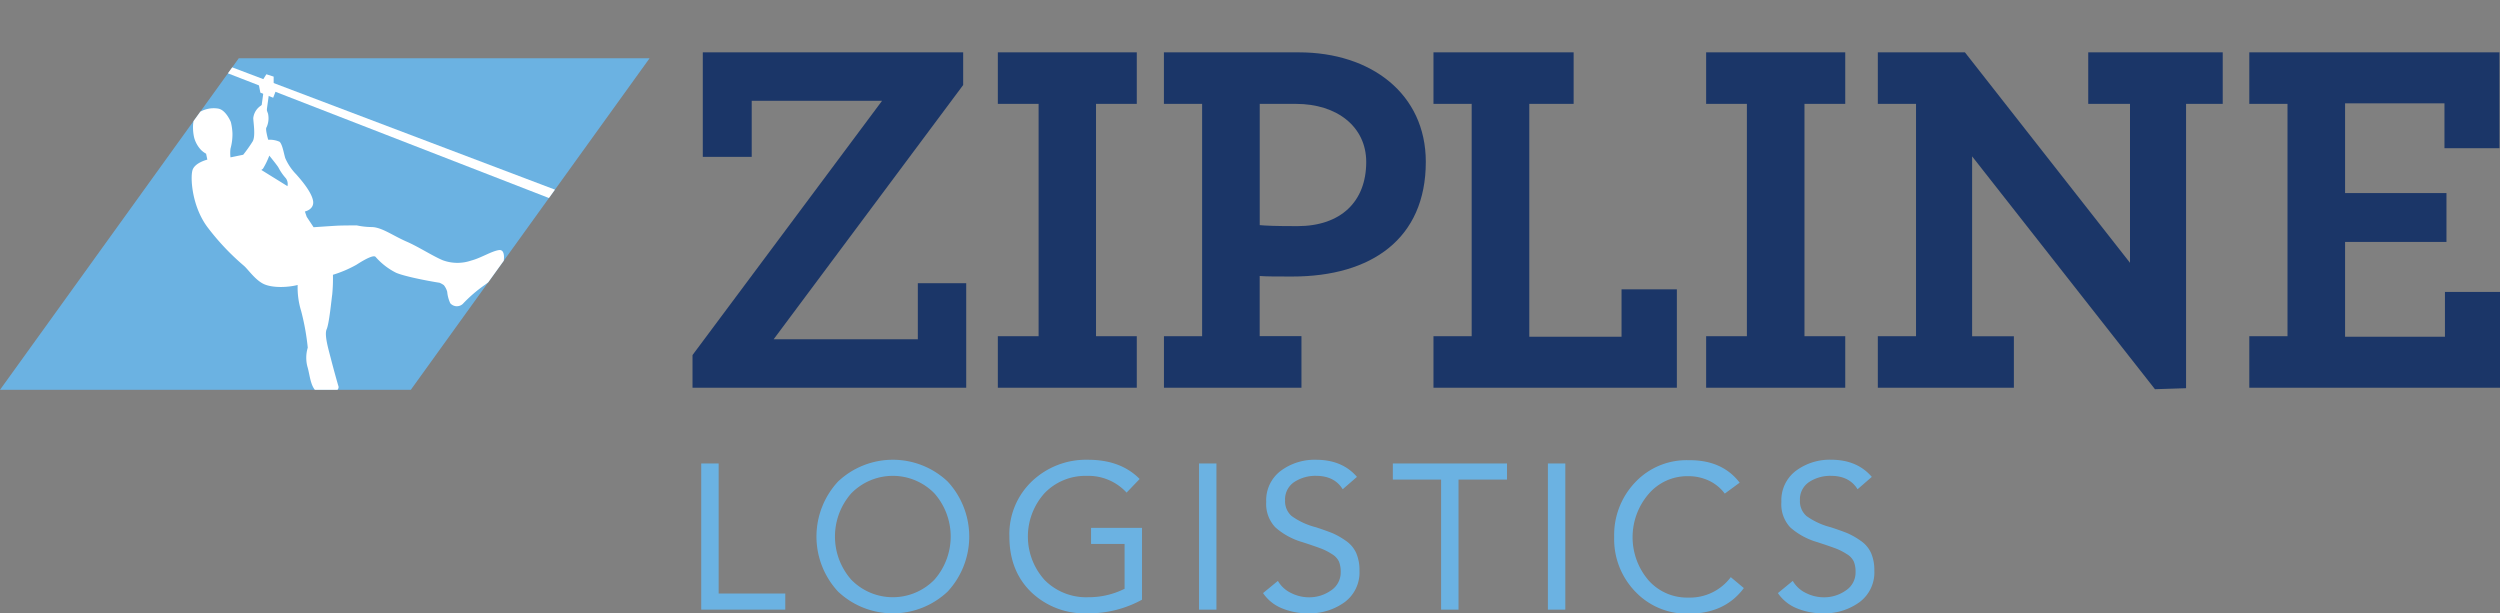 <svg id="Layer_1" data-name="Layer 1" xmlns="http://www.w3.org/2000/svg" xmlns:xlink="http://www.w3.org/1999/xlink" viewBox="0 0 573.99 140.82"><rect x="0" y="0" width="573.99" height="140.82" fill="#808080" stroke="none"/><defs><style>.cls-1{fill:none;}.cls-2{fill:#6bb2e2;}.cls-3{fill:#1b3668;}.cls-4{clip-path:url(#clip-path);}.cls-5{fill:#fff;}</style><clipPath id="clip-path" transform="translate(0 -7.98)"><polygon class="cls-1" points="94.32 97.48 0 97.48 54.82 21.36 149.14 21.36 94.32 97.48"/></clipPath></defs><title>logo</title><polygon class="cls-2" points="94.32 89.5 0 89.5 54.82 13.38 149.14 13.38 94.32 89.5"/><path class="cls-3" d="M159,89.5l43.52-58.38H172.59V44H161.36V20h59.78V27.5L177.62,85.88h33.11V73h11.11V97H159V89.5Z" transform="translate(0 -7.98)"/><path class="cls-3" d="M229.1,85.17h9.36V31.83H229.1V20H261V31.83h-9.36V85.17H261V97H229.1V85.17Z" transform="translate(0 -7.98)"/><path class="cls-3" d="M267.24,85.17H276V31.83h-8.77V20h31c16.5,0,29.13,9.48,29.13,25.15,0,17.67-12.52,26.32-30.65,26.32-3.63,0-5.85,0-7.49-.12v13.8h9.59V97H267.24V85.17Zm46.44-40c0-8.07-6.67-13.34-16.14-13.34h-8.31V59.67c1.4,0.12,3.28.23,8.66,0.23C307.83,59.9,313.68,54.29,313.68,45.16Z" transform="translate(0 -7.98)"/><path class="cls-3" d="M329.12,85.17h8.77V31.83h-8.77V20H361.3V31.83H351.12V85.29h21.18V74.41H385V97H329.12V85.17Z" transform="translate(0 -7.98)"/><path class="cls-3" d="M391.72,85.17h9.36V31.83h-9.36V20h31.94V31.83h-9.36V85.17h9.36V97H391.72V85.17Z" transform="translate(0 -7.98)"/><path class="cls-3" d="M452.79,43.88v41.3h9.59V97H431.14V85.17h8.77V31.83h-8.77V20h20l37.9,48.32V31.83h-9.59V20h30.88V31.83h-8.42V97.11l-7.14.23Z" transform="translate(0 -7.98)"/><path class="cls-3" d="M516.43,85.17h8.77V31.83h-8.77V20h57.44V42H561.24V31.71H538.42V52.3h23.28V63.53H538.42V85.29h22.93V75H574V97H516.43V85.17Z" transform="translate(0 -7.98)"/><path class="cls-2" d="M161,147.95V114.39h4v29.86H180.3v3.7H161Z" transform="translate(0 -7.98)"/><path class="cls-2" d="M217.58,143.8a18.33,18.33,0,0,1-25.17,0,18.58,18.58,0,0,1,0-25.26,18.33,18.33,0,0,1,25.17,0A18.58,18.58,0,0,1,217.58,143.8Zm-22.14-2.73a13.33,13.33,0,0,0,19.1,0,15,15,0,0,0,0-19.81,13.34,13.34,0,0,0-19.1,0A15,15,0,0,0,195.44,141.07Z" transform="translate(0 -7.98)"/><path class="cls-2" d="M262.2,129.18v16.49a25.46,25.46,0,0,1-12.56,3.13,17.73,17.73,0,0,1-12.89-4.88q-5-4.88-5-12.75a16.74,16.74,0,0,1,5.19-12.7,18,18,0,0,1,12.87-4.93q7.49,0,11.85,4.41l-3,3.13a11.91,11.91,0,0,0-9.15-3.84,13,13,0,0,0-9.65,3.93,14.88,14.88,0,0,0,0,20,13.43,13.43,0,0,0,10,3.93,18.39,18.39,0,0,0,8.34-1.94V132.87H250.5v-3.7H262.2Z" transform="translate(0 -7.98)"/><path class="cls-2" d="M275.29,147.95V114.39h4v33.56h-4Z" transform="translate(0 -7.98)"/><path class="cls-2" d="M311.55,117.47l-3.27,2.84q-1.9-3.08-6.12-3.08a8.81,8.81,0,0,0-5,1.42,4.76,4.76,0,0,0-2.11,4.22,4.5,4.5,0,0,0,1.49,3.58,16.52,16.52,0,0,0,5.57,2.58q2.46,0.81,3.84,1.37a17,17,0,0,1,3,1.71,6.78,6.78,0,0,1,2.42,2.82,9.82,9.82,0,0,1,.76,4.05,8.49,8.49,0,0,1-3.44,7.28,13.7,13.7,0,0,1-8.37,2.54,15.52,15.52,0,0,1-5.95-1.14,9.55,9.55,0,0,1-4.38-3.51l3.41-2.8a6.94,6.94,0,0,0,3,2.77,9.19,9.19,0,0,0,4.17,1,8.64,8.64,0,0,0,5-1.56,4.93,4.93,0,0,0,2.25-4.27,6.08,6.08,0,0,0-.4-2.37,4,4,0,0,0-1.63-1.73,13.28,13.28,0,0,0-2.28-1.19q-1-.4-3.6-1.26l-0.85-.28a16.11,16.11,0,0,1-6.21-3.37,7.75,7.75,0,0,1-2.13-5.88,8.44,8.44,0,0,1,3.34-7.13,13,13,0,0,1,8.08-2.54Q308.18,113.54,311.55,117.47Z" transform="translate(0 -7.98)"/><path class="cls-2" d="M346,114.39v3.7H334.87v29.86h-4V118.09H319.79v-3.7H346Z" transform="translate(0 -7.98)"/><path class="cls-2" d="M355.39,147.95V114.39h4v33.56h-4Z" transform="translate(0 -7.98)"/><path class="cls-2" d="M399.42,118.8L396,121.31a9.58,9.58,0,0,0-3.7-3,11,11,0,0,0-4.69-1,11.67,11.67,0,0,0-9.15,4.15,15.22,15.22,0,0,0,0,19.72,11.82,11.82,0,0,0,9.2,4,11.69,11.69,0,0,0,9.72-4.69l3,2.51q-4.36,5.88-12.7,5.88a16.31,16.31,0,0,1-12.16-5,17.32,17.32,0,0,1-4.91-12.61,17.5,17.5,0,0,1,4.83-12.56,16.17,16.17,0,0,1,12.23-5.07Q395.39,113.54,399.42,118.8Z" transform="translate(0 -7.98)"/><path class="cls-2" d="M429.76,117.47l-3.27,2.84q-1.9-3.08-6.12-3.08a8.81,8.81,0,0,0-5,1.42,4.76,4.76,0,0,0-2.11,4.22,4.5,4.5,0,0,0,1.49,3.58,16.52,16.52,0,0,0,5.57,2.58q2.46,0.81,3.84,1.37a17,17,0,0,1,3,1.71,6.78,6.78,0,0,1,2.42,2.82,9.82,9.82,0,0,1,.76,4.05,8.49,8.49,0,0,1-3.44,7.28,13.7,13.7,0,0,1-8.37,2.54,15.52,15.52,0,0,1-5.95-1.14,9.55,9.55,0,0,1-4.38-3.51l3.41-2.8a6.94,6.94,0,0,0,3,2.77,9.19,9.19,0,0,0,4.17,1,8.64,8.64,0,0,0,5-1.56,4.93,4.93,0,0,0,2.25-4.27,6.08,6.08,0,0,0-.4-2.37,4,4,0,0,0-1.63-1.73,13.28,13.28,0,0,0-2.28-1.19q-1-.4-3.6-1.26l-0.85-.28a16.11,16.11,0,0,1-6.21-3.37A7.75,7.75,0,0,1,409,123.2a8.44,8.44,0,0,1,3.34-7.13,13,13,0,0,1,8.08-2.54Q426.39,113.54,429.76,117.47Z" transform="translate(0 -7.98)"/><g class="cls-4"><path class="cls-5" d="M114.55,65.4c-1.69.24-4.19,1.85-6.36,2.4a9.73,9.73,0,0,1-6.54-.07c-2.26-.94-5.58-3.1-8.28-4.27-3.22-1.4-5.68-3.29-8-3.35a16.74,16.74,0,0,1-3.45-.38s-3.26,0-4.55.07S72,60.15,72,60.15l-1.58-2.39L70,56.54s2.29-.47,1.86-2.56S69,49.13,68,48a12.32,12.32,0,0,1-2.51-3.73c-0.34-1.13-.67-3.23-1.32-3.75a5.59,5.59,0,0,0-2.59-.45s-0.75-2.56-.38-2.86a5,5,0,0,0,.34-3.12c-0.25-.71-0.83-2.43-1.39-2a3.91,3.91,0,0,0-2,3c0,0.85.58,4.13-.14,5.36a33.25,33.25,0,0,1-2.17,3.06l-2.92.6a8.26,8.26,0,0,1,0-2,12.25,12.25,0,0,0,.45-3.55A12.74,12.74,0,0,0,53,36s-1.13-2.81-2.92-3.09a6.37,6.37,0,0,0-4.9,1.25c-0.88.79-1.11,3.2-.6,5.43a6.69,6.69,0,0,0,1.59,2.83,5.1,5.1,0,0,0,1.15.85l0.28,1.36s-2.9.7-3.41,2.44-0.14,8.29,3.47,13.1A55.84,55.84,0,0,0,56,69c0.93,0.78,2.65,3.37,4.69,4.25s5.48,0.72,7.65.16a18.4,18.4,0,0,0,.81,6,54.66,54.66,0,0,1,1.51,8.39,8.07,8.07,0,0,0-.08,4.36c0.66,2.15.68,5.41,2.9,6.15s4.55-.61,4.23-1.64S76.36,91.88,76,90.44c-0.58-2.27-1.58-5.55-1-6.87s1.06-6.42,1.28-8a37.9,37.9,0,0,0,.16-4.5,27.15,27.15,0,0,0,5.39-2.3c2-1.29,4-2.35,4.42-1.79a15.4,15.4,0,0,0,4.66,3.61c1.78,0.8,7,1.84,10,2.31a4.57,4.57,0,0,1,1,.56,4.17,4.17,0,0,1,.77,1.52h0a7.92,7.92,0,0,0,.7,2.62,2,2,0,0,0,2.86.17,32.71,32.71,0,0,1,5-4.33,15,15,0,0,0,4.12-4.29C115.69,68.32,116.24,65.16,114.55,65.4ZM66,50.72L60,47l0.38-.29a17.55,17.55,0,0,0,1.45-3s1.75,2.14,2.09,2.72a11.86,11.86,0,0,0,1.71,2.48A2.22,2.22,0,0,1,66,50.72Z" transform="translate(0 -7.98)"/><path class="cls-5" d="M136.74,55.33a1.21,1.21,0,0,0-.55-0.56h0l-0.1,0-0.1,0L12.56,8,12.5,8,12.42,8V8A0.62,0.62,0,0,0,12,8a0.65,0.65,0,0,0-.3.86,0.64,0.64,0,0,0,.4.33L135.18,57A1.23,1.23,0,0,0,136.74,55.33Z" transform="translate(0 -7.98)"/><polygon class="cls-5" points="59.25 18.57 63.52 20.37 62.72 22.44 59.78 21.27 59.25 18.57"/><polygon class="cls-5" points="61.16 17.05 62.83 17.59 62.83 19.5 60.2 18.57 61.16 17.05"/><rect class="cls-5" x="57.29" y="31.27" width="6.94" height="1.31" transform="translate(20.91 79.83) rotate(-82.22)"/></g></svg>
